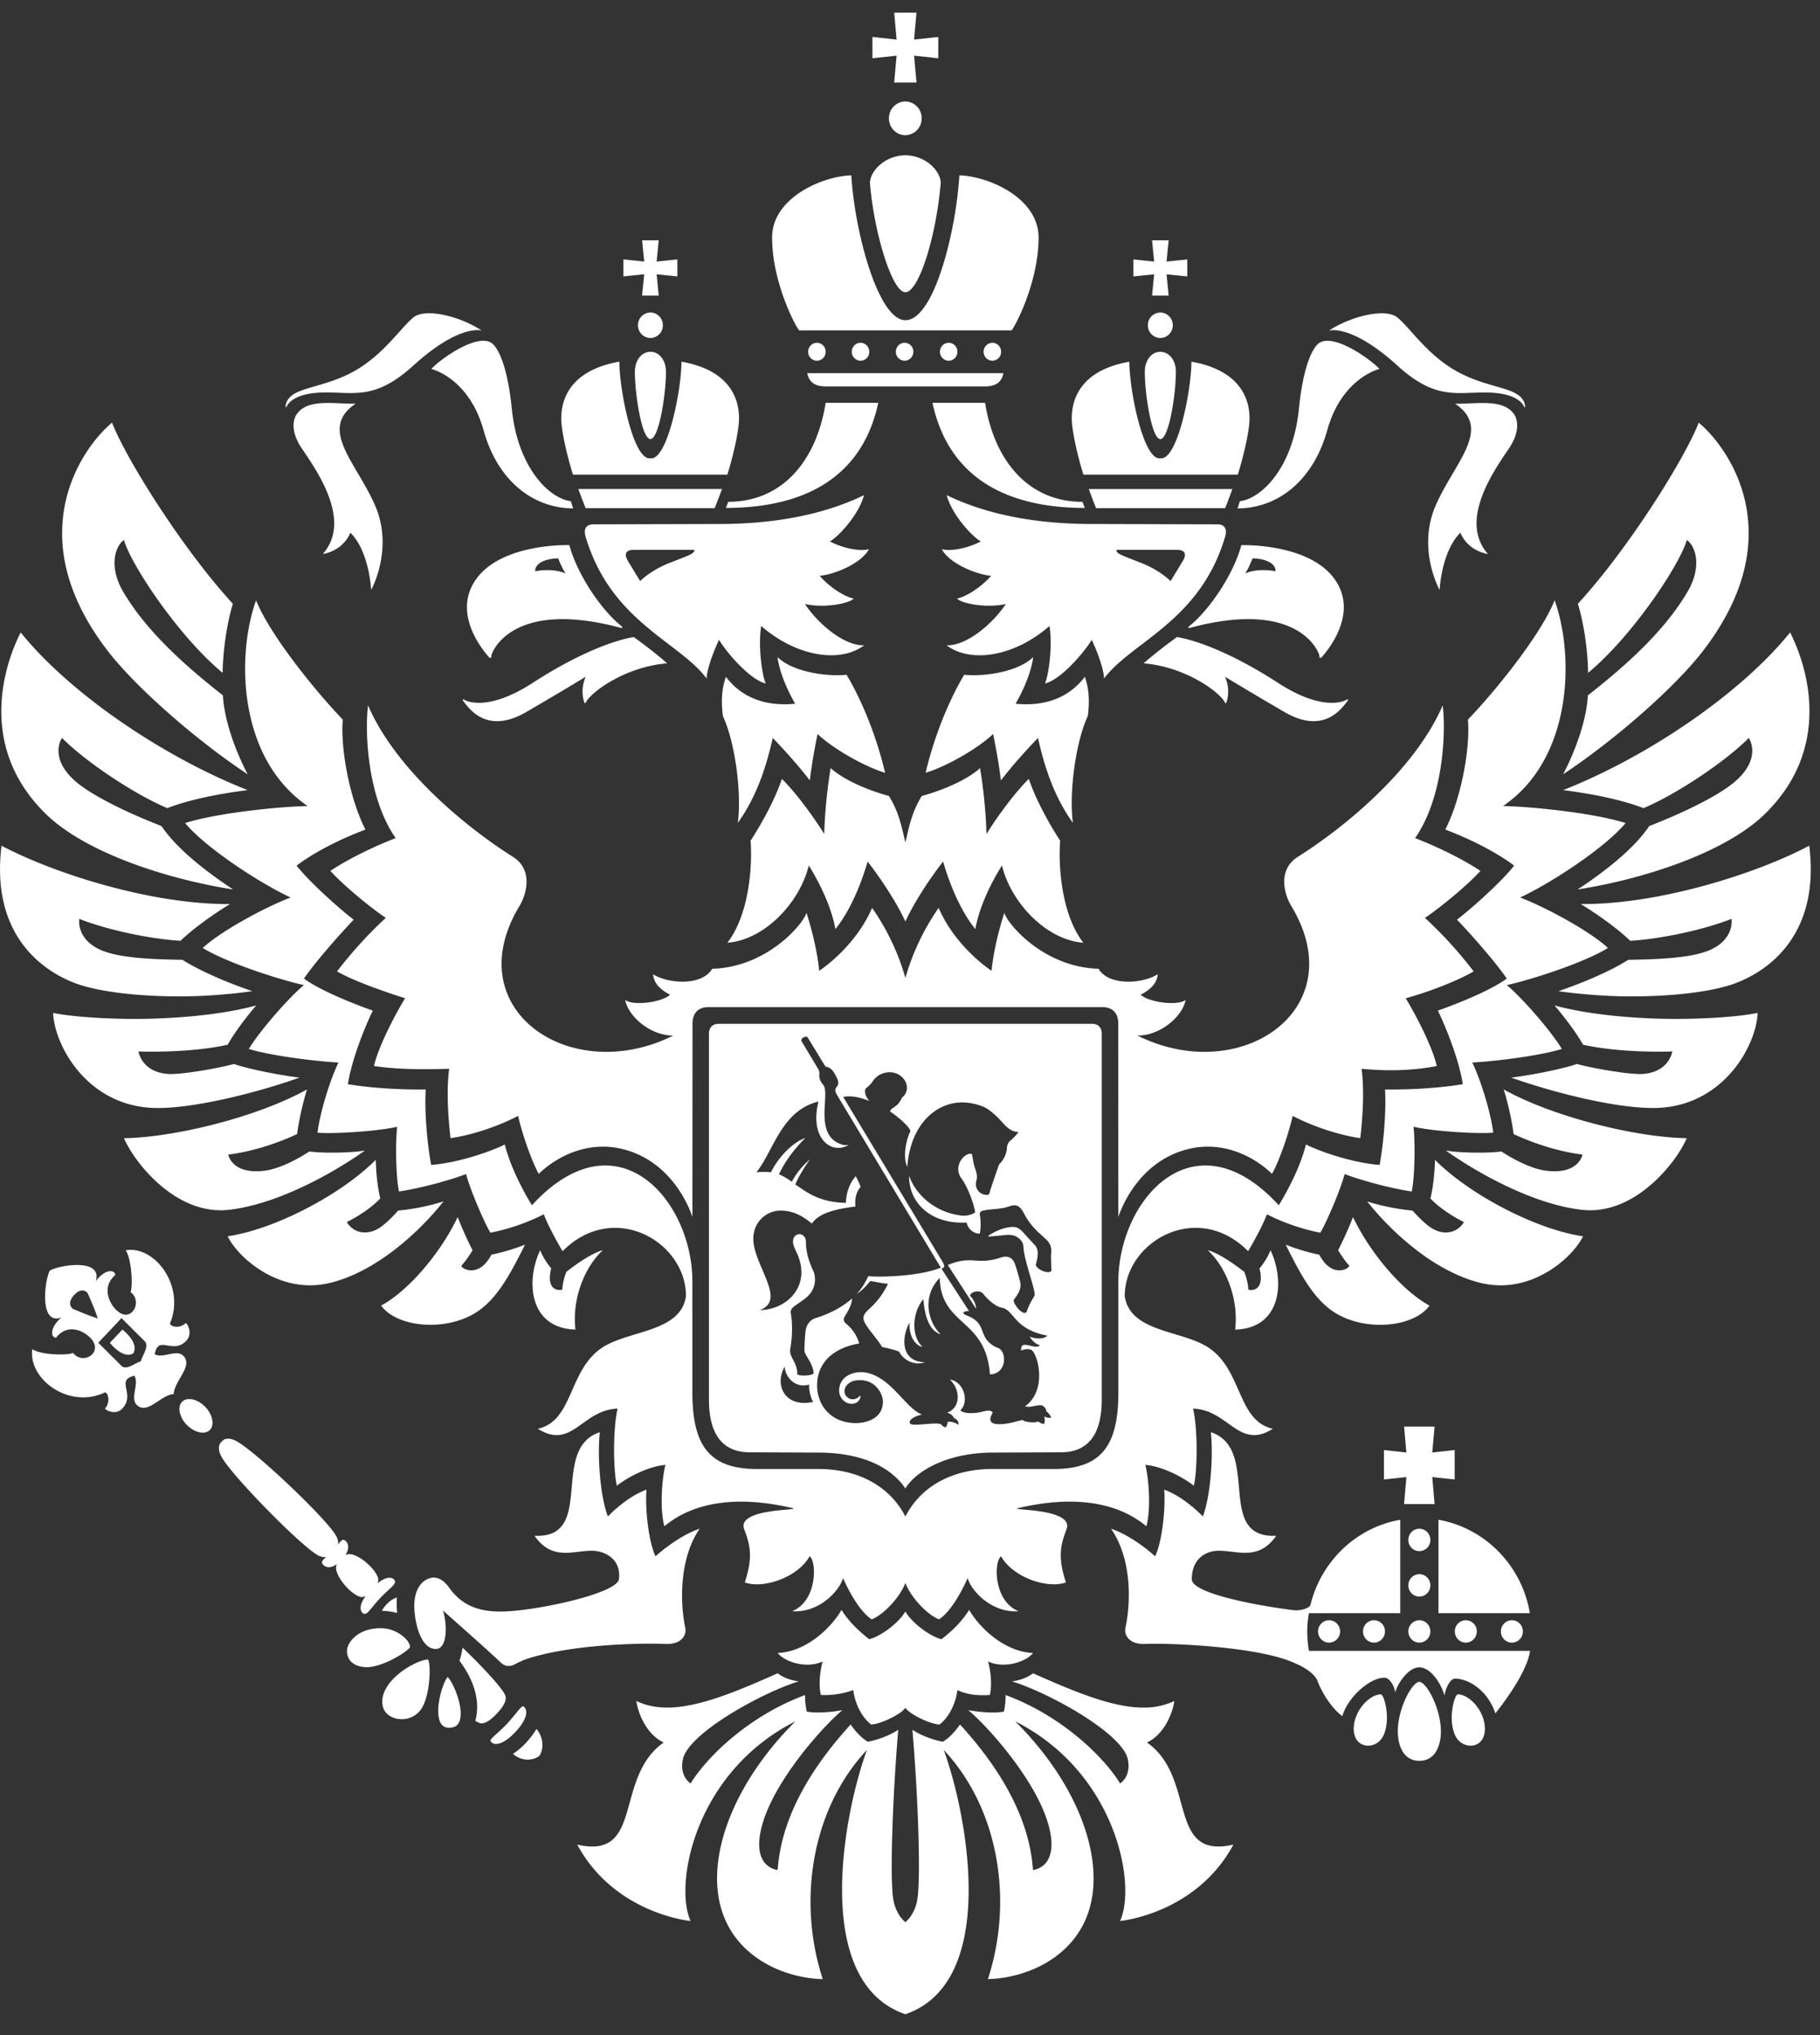 <svg xmlns="http://www.w3.org/2000/svg" width="68" height="76" viewBox="0 0 68 76">
    <rect x="0" y="0" width="68" height="76" fill="#333333" stroke="none"/>
    <path fill="#FFF" fill-rule="evenodd" d="M4.106 50.146s.485.632.877.392c.222-.41-.41-.886-.41-.886l-.233.248-.234.246zM11.493 30.1c-2.592-1.765-2.673-5.598-1.925-7.682.501 1.262 2.166 3.337 3.24 4.456-.094 1.064.252 2.953.846 4.106-.851.32-1.86.807-2.573 1.347.473.596 1.493 1.52 2.134 2.02-.542.563-1.452 1.6-1.858 2.197.6.45 1.904.962 2.572 1.197-.328.674-.806 1.901-.93 2.748.761.127 1.81.21 2.908.198-.054.81.06 2.066.202 2.817 1.016-.079 2.216-.496 2.751-.763.283 1.121.983 2.21 1.014 2.268 3.178-3.454 5.995-.196 5.995 2.848v4.146c0 1.961.62 2.856 2.404 2.856h2.309c1.44 0 2.644.608 3.245 1.776.601-1.168 1.804-1.776 3.244-1.776h2.309c1.784 0 2.405-.895 2.405-2.856v-4.146c0-3.044 2.818-6.302 5.994-2.848.032-.058.73-1.147 1.015-2.268.533.267 1.733.684 2.752.763.141-.75.254-2.007.202-2.817 1.095.012 2.144-.071 2.905-.198-.123-.847-.601-2.074-.93-2.748.669-.235 1.973-.748 2.574-1.197-.405-.597-1.316-1.634-1.86-2.198.642-.5 1.662-1.423 2.136-2.019-.715-.54-1.723-1.026-2.573-1.347.592-1.153.939-3.042.845-4.106 1.074-1.119 2.737-3.194 3.24-4.456.747 2.084.668 5.917-1.926 7.682 1.253.033 3.457.28 4.578.637-.762.913-2.748 2.223-3.94 2.78.926.351 2.589 1.243 3.28 1.884-.891.552-2.852 1.182-3.78 1.388.539.439 1.65 1.703 2.057 2.384-.767.24-2.345.449-3.346.506.321.669.687 1.852.783 2.62-.497.05-2.155-.035-2.978-.22.07.67.044 1.891-.067 2.416-.81-.116-1.968-.44-2.506-.65-.157.598-.714 1.886-.911 2.19a7.716 7.716 0 0 1-1.993-.687c-.182.48-.59 1.195-.703 1.378-1.899-1.918-4.61-.363-4.61 1.678.196 1.343 2.093 1.27 3.095 1.9 1.314.831 1.089 2.757 2.44 3.053-1.277.808-1.65-.71-2.979-.752.177.817.162 2.271.027 2.879-.547-.422-1.313-.743-1.814-.777.124.476.22 1.595.042 2.29-.354-.267-1.67-1.41-4.796-.676-.377.09 2.121-.008 1.808.797-.244.635-.313 1.077-.02 1.977a1.35 1.35 0 0 1-.453.07c-.7 0-1.609-.406-1.97-1.044-.279.207-.279 1.683.657 2.05-1 .07-1.759-.739-1.907-1.237 0 0-.488 1.16-1.067 1.54-.363-.128-1.01-.73-1.259-1.356-.25.627-.897 1.228-1.26 1.356-.58-.38-1.068-1.54-1.068-1.54-.148.498-.907 1.307-1.905 1.236.934-.366.934-1.842.655-2.05-.36.639-1.27 1.046-1.97 1.046-.165 0-.32-.024-.452-.071.294-.9.225-1.342-.02-1.977-.312-.805 2.186-.707 1.807-.797-3.125-.734-4.442.409-4.793.675-.18-.694-.083-1.813.042-2.289-.504.034-1.27.355-1.817.777-.132-.608-.15-2.062.027-2.879-1.328.043-1.7 1.56-2.979.752 1.353-.296 1.126-2.222 2.44-3.053 1-.63 2.9-.557 3.096-1.9 0-2.041-2.711-3.596-4.61-1.678-.113-.183-.522-.899-.702-1.378a7.771 7.771 0 0 1-1.994.687c-.197-.304-.755-1.592-.91-2.19-.54.21-1.696.534-2.507.65-.111-.525-.138-1.745-.068-2.415-.821.184-2.48.27-2.977.22.098-.769.463-1.952.784-2.62-1.003-.058-2.58-.268-3.35-.507.41-.68 1.52-1.945 2.06-2.384-.926-.206-2.887-.836-3.781-1.388.693-.641 2.355-1.533 3.282-1.884-1.192-.557-3.18-1.867-3.942-2.78 1.121-.356 3.326-.604 4.578-.637zm31.551-19.062h.62l-.078-.794.774.08v-.635l-.774.08.078-.794h-.62l.078.793-.776-.08v.636l.776-.08-.078.794zm.308 5.36c.322 0 .582-1.672.582-2.506 0-.454-.26-.753-.582-.753-.32 0-.579.3-.579.753 0 .834.26 2.506.58 2.506zm2.893 1.328H40.48c-.205-.646-.436-1.627-.436-2.1 0-.866.466-1.823 2.151-2.117 0 1.045.508 3.608 1.124 3.608h.07c.616 0 1.125-2.544 1.125-3.61 1.69.296 2.172 1.253 2.172 2.12 0 .472-.234 1.453-.44 2.1zm-2.427-5.578a.47.47 0 0 0-.466-.476.47.47 0 0 0-.464.476.47.47 0 0 0 .464.475.47.47 0 0 0 .466-.475zm1.956 6.83s.118-.293.271-.715H40.68c.153.422.273.714.273.714h4.822zm10.794-3.509c-.409-.582-1.341-.385-2.201-.392 1.407.947-.027 2.19-.73 3.809-.701 1.62.15 3.147.15 3.147s.066-1.439.778-2.14c0 0 .214.647 1.03.798-1.114-1.256.244-3.144.79-3.954.427-.638.31-1.087.183-1.268zm-4.354-1.813c-1.737-1.578-2.562-1.31-2.562-1.31.887-.574 2.123-.83 2.547-.498.426.334 1 1.226 1.966 1.86 1.361.895 2.758.659 2.82 1.493h-.036s-.135-.502-1.305-.54c-1.17-.04-1.959.332-3.43-1.005zm-5.975 5.33c1.417 0 2.795-.942 3.348-2.913.548-1.97 1.952-2.294 1.952-2.294-.305-.34-1.698-1.35-2.254-.967 0 0-.537.282-.755 2.465-.218 2.167-1.379 3.337-2.204 3.44l-.087.269zm-9.433-3.942H34.84c.657 3.05 3.124 3.925 5.691 3.925l-.087-.228c-1.995 0-3.29-1.501-3.638-3.697zM23.99 11.037h.621l-.077-.794.774.08v-.635l-.774.08.077-.794h-.62l.078.793-.776-.08v.636l.776-.08-.079.794zm.311 5.36c.32 0 .581-1.672.581-2.506 0-.454-.26-.753-.58-.753-.322 0-.581.3-.581.753 0 .834.259 2.506.58 2.506zm2.874 1.328h-5.767c-.205-.646-.438-1.627-.438-2.1 0-.866.48-1.823 2.172-2.119 0 1.066.508 3.61 1.124 3.61h.07c.615 0 1.125-2.563 1.125-3.608 1.685.294 2.151 1.251 2.151 2.117 0 .473-.232 1.454-.437 2.1zm-2.409-5.578a.47.47 0 0 0-.465-.476.47.47 0 0 0-.464.476.47.47 0 0 0 .464.475.47.47 0 0 0 .465-.475zm-2.885 6.83h4.82s.122-.293.273-.715h-5.366c.154.422.273.714.273.714zm-8.791.916c.712.7.778 2.139.778 2.139s.851-1.526.15-3.147c-.703-1.619-2.138-2.862-.731-3.809-.86.007-1.791-.19-2.2.392-.128.18-.246.63.183 1.268.544.81 1.904 2.698.79 3.954.814-.15 1.03-.797 1.03-.797zm-1.08-5.234c-1.17.04-1.305.54-1.305.54h-.037c.062-.833 1.46-.597 2.82-1.492.967-.634 1.543-1.526 1.967-1.86.424-.333 1.661-.076 2.546.498 0 0-.824-.268-2.561 1.31-1.471 1.337-2.26.966-3.43 1.004zm4.106-.88s1.404.323 1.953 2.293c.55 1.97 1.93 2.913 3.346 2.913l-.088-.269c-.823-.103-1.986-1.273-2.203-3.44-.219-2.183-.756-2.465-.756-2.465-.553-.383-1.949.628-2.252.967zm11.094 4.96l-.088.229c2.567 0 5.035-.875 5.693-3.925h-1.966c-.348 2.196-1.643 3.697-3.64 3.697zm26.693 7.604c-1.045 2.42-3.694 4.574-5.41 5.654-.782.493-.498 1.426-.245 1.84 2.334 3.87-1.914 6.753-5.75 4.835.837.01 1.683-.7 1.8-1.332-.267.23-1.357.105-1.679-.192.495-.26.613-.52.638-.764-.612.374-1.846.426-2.211-.205-2.027-.058-3.377-1.633-3.523-2.089-.152.483-.394 1.33-.475 2.164-.549-.37-1.488-1.208-1.978-2.35a8.833 8.833 0 0 0-1.242 2.616 8.796 8.796 0 0 0-1.244-2.615c-.49 1.14-1.429 1.98-1.977 2.35-.081-.834-.322-1.682-.473-2.165-.149.456-1.498 2.031-3.525 2.089-.365.63-1.6.579-2.21.205.025.244.143.504.636.764-.321.297-1.41.422-1.676.192.116.631.961 1.342 1.797 1.332-3.835 1.918-8.084-.966-5.748-4.835.251-.414.536-1.347-.245-1.84-1.715-1.08-4.366-3.235-5.412-5.654-.124.986-.03 3.434 1.032 4.957-.776.295-1.77.776-2.439 1.222.423.478 1.407 1.307 2.07 1.757a15.71 15.71 0 0 0-1.82 1.997c.558.33 1.683.733 2.541 1.003-.397.654-1.008 1.832-1.161 2.532.962.14 1.944.127 2.809.102-.11.817-.037 1.843.05 2.591.892-.128 1.874-.488 2.525-.832.123.565.465 1.607.77 2.164.846-.802 1.963-1.168 2.997-.955 2.116.433 2.745 2.57 2.745 2.57l.004-6.495v-.726c0-.406.218-.62.61-.62h14.688c.392 0 .609.214.609.62v.726l.003 6.496s.63-2.138 2.747-2.571c1.034-.213 2.15.153 2.996.955.307-.557.647-1.599.77-2.164.653.344 1.634.704 2.526.832.088-.748.16-1.774.049-2.591.857.086 1.841.086 2.809-.102-.153-.7-.764-1.878-1.16-2.532.892-.24 1.981-.673 2.538-1.003a15.452 15.452 0 0 0-1.819-1.997c.663-.45 1.648-1.28 2.072-1.757-.67-.446-1.665-.927-2.44-1.222 1.061-1.523 1.156-3.97 1.031-4.957zm7.502 3.837c-.803-.312-1.917-.538-3.003-.673 3.218-1.268 6.676-3.647 8.48-5.888.367.707 1.853 4.041-.936 6.774-1.468 1.438-4.494 2.431-7.002 2.824 1.298-.857 2.197-1.654 2.676-2.368 1.084-.42 2.486-1.062 3.178-1.638.948-.795.647-1.509.537-1.65-.835.849-2.644 2.074-3.93 2.62zm1.62-10.015c.361.263.548 1.034.04 1.91-.88 1.518-2.402 2.849-3.737 3.893-.057.975-.485 2.107-.926 2.948 1.963-1.298 4.217-3.287 5.238-4.622 1.332-1.737 1.882-3.473 1.638-5.166-.246-1.68-1.235-2.872-1.81-3.344-.51 1.327-2.627 4.715-4.514 6.763.224.74.369 1.725.382 2.58 1.623-1.338 3.414-4.009 3.69-4.962zm4.574 11.418c-2.045 1.08-5.686 2.205-8.539 2.178.722.442 1.407.947 1.85 1.373 1.202-.071 2.828-.436 3.784-.82.02.17.035.923-1.07 1.26-.753.23-1.923.255-2.786.27-.689.438-1.75.88-2.612 1.172.797.111 1.777.194 2.706.194 1.522 0 2.885-.157 3.738-.432.812-.262 3.397-1.405 2.929-5.195zm-9.517 5.965c1.517.415 3.47.503 4.505.503 1.22 0 2.405-.086 3.085-.223-.06 1.222-1.226 3.327-3.526 3.533a4.085 4.085 0 0 1-.394.017c-1.436 0-3.718-.579-5.29-1.134 1.12-.144 2.203-.407 2.45-.512.583.167 1.978.4 2.432.377 1.027-.056 1.138-.843 1.138-.843s-1.851.078-3.334-.251c-.264-.466-.683-1.018-1.066-1.467zm-1.528 4.804c.87.404 1.783.669 2.572.765 0 0-.13.758-1.36.603-.675-.085-1.486-.595-1.668-.718-.534.074-1.655.05-2.08-.037 1.34.952 3.418 2.05 5.14 2.22.088.007.175.012.26.012 1.809 0 3.234-1.822 3.603-2.691-1.84-.026-4.937-.767-6.837-1.82.131.429.28 1.011.37 1.666zm-3.11 2.404c.096-.383.158-.912.17-1.442 1.318 1.322 3.8 2.605 5.532 2.855-.343.71-1.56 1.832-3.083 1.832-.253 0-.509-.034-.76-.095-1.674-.412-3.272-1.84-4.22-3.038.541.17 1.09.281 1.696.342 0 0 .426.495.752.679.167.093.333.138.488.138a.78.78 0 0 0 .677-.388s-.764-.365-1.252-.883zM47.47 46.69c-.15.382-.413.68-.413.68.15.583-.052.861-.415.796a2.183 2.183 0 0 0-.152-.667s-.846-.68-1.367-.809c.605.537 1.17 1.714 1.026 2.964 1.737-.048 1.864-1.816 1.32-2.964zm3.083-1.237c-.13.332-.365.872-.558 1.237.12.198.279.425.419.58-.017.126-.665.467-1.12-.413a7.493 7.493 0 0 1-1.257-.375c.554 1.111 1.039 2.02 1.808 2.52 1.143.742 2.974.575 3.566-.244-1.004-.544-2.206-1.936-2.858-3.305zM8.71 33.217c-2.508-.393-5.534-1.386-7.002-2.824-2.789-2.733-1.3-6.067-.935-6.774 1.806 2.241 5.261 4.62 8.481 5.888-1.087.135-2.202.361-3.004.673-1.285-.545-3.094-1.77-3.93-2.62-.112.142-.411.856.538 1.651.69.576 2.092 1.218 3.176 1.638.48.714 1.379 1.51 2.676 2.368zm.544-4.301c-.441-.84-.869-1.973-.926-2.948-1.334-1.044-2.856-2.375-3.738-3.892-.508-.877-.32-1.648.04-1.911.275.953 2.066 3.624 3.688 4.963.014-.856.158-1.84.382-2.581-1.887-2.048-4.002-5.436-4.514-6.763-.574.472-1.564 1.664-1.808 3.344-.245 1.693.305 3.429 1.636 5.166 1.024 1.335 3.276 3.324 5.24 4.622zm-6.27 7.862c.855.275 2.217.432 3.74.432.928 0 1.907-.083 2.705-.194-.862-.292-1.922-.734-2.612-1.172-.862-.015-2.033-.04-2.786-.27-1.106-.337-1.089-1.09-1.07-1.26.956.384 2.583.749 3.783.82.445-.426 1.128-.93 1.85-1.373-2.851.027-6.492-1.099-8.537-2.178-.468 3.79 2.116 4.933 2.927 5.195zm5.523 2.237c-1.483.329-3.333.251-3.333.251s.11.787 1.138.843c.453.023 1.848-.21 2.432-.377.246.105 1.328.368 2.447.512-1.57.555-3.852 1.134-5.286 1.134-.144 0-.275-.005-.396-.017-2.3-.206-3.466-2.31-3.526-3.533.68.137 1.866.223 3.085.223 1.035 0 2.988-.088 4.504-.503-.382.449-.801 1-1.065 1.467zm-.271 6.182c.086 0 .175-.005.26-.012 1.722-.17 3.803-1.268 5.14-2.22-.425.086-1.546.111-2.078.037-.183.123-.995.633-1.67.718-1.23.155-1.36-.603-1.36-.603.792-.096 1.702-.361 2.572-.765.09-.655.241-1.237.37-1.666-1.9 1.053-4.997 1.794-6.836 1.82.368.87 1.794 2.69 3.602 2.69zM11.59 48c-1.523 0-2.74-1.121-3.084-1.832 1.734-.25 4.215-1.533 5.535-2.855.01.53.072 1.059.168 1.442-.487.518-1.252.883-1.252.883s.202.388.676.388a1 1 0 0 0 .488-.138c.329-.184.753-.679.753-.679a8.327 8.327 0 0 0 1.696-.342c-.949 1.198-2.545 2.626-4.221 3.038-.25.061-.507.095-.76.095zm8.592-1.312c-.545 1.148-.417 2.916 1.318 2.964-.143-1.25.423-2.427 1.027-2.964-.52.128-1.367.809-1.367.809s-.126.292-.153.667c-.363.065-.564-.213-.412-.796 0 0-.263-.298-.413-.68zM17.808 49c.768-.5 1.254-1.408 1.808-2.519a7.59 7.59 0 0 1-1.257.375c-.456.88-1.104.539-1.121.414.14-.156.3-.383.419-.58-.194-.366-.43-.906-.557-1.238-.653 1.369-1.853 2.761-2.86 3.305.593.819 2.424.986 3.568.243zm12.41-16.679c-.343 1.41-1.671 2.784-3.041 2.885.89-1.151.927-3.143.865-3.807.594-.918.985-1.75 1.172-2.312.402.396 1.023 1.168 1.582 2.057 0-.011.017-1.117.239-2.46.575.519 1.619.894 2.176 1.04.352.571.448 1.019.616 1.736.167-.717.263-1.165.614-1.735.558-.147 1.601-.522 2.177-1.04.222 1.342.239 2.448.239 2.46.559-.89 1.18-1.662 1.582-2.058.188.562.579 1.394 1.173 2.312-.064.664-.027 2.656.864 3.807-1.369-.101-2.697-1.475-3.04-2.885-.455.724-.855 1.597-.995 2.374-.434-.524-.892-1.434-1.203-2.52-.38.475-1.046 1.44-1.41 2.238-.368-.797-1.033-1.763-1.413-2.237-.31 1.085-.77 1.995-1.202 2.519-.14-.777-.542-1.65-.995-2.374zm10.313-7.045c-.54.713-1.39 1.123-2.587 1.005 0 0 .559-.93.658-1.742-.559.548-1.802.737-2.575.66 0 0-.91 1.423-1.444 3.661.79-.24 1.96-.911 2.521-1.448.106.495.226 1.177.293 1.732.392-.512.953-1.143 1.385-1.584.214.944.55 2.122 1.305 3.17-.147-1.063.082-2.965.555-3.988.08-.596.036-1.052-.11-1.466zm-13.408 0c-.148.414-.19.87-.113 1.466.473 1.023.702 2.925.556 3.989.756-1.049 1.089-2.227 1.306-3.17.432.44.993 1.071 1.385 1.583.066-.555.185-1.237.29-1.732.563.537 1.732 1.209 2.523 1.448-.532-2.238-1.443-3.661-1.443-3.661-.772.077-2.018-.112-2.577-.66.1.812.66 1.742.66 1.742-1.198.118-2.048-.292-2.587-1.005zm16.843-4.742H41.71c0 .154.204.201.933.49.727.289 1.092.677 1.092.677s.35-.572.461-.758c.113-.183.147-.409-.229-.409zm-7.32-.315c-.311-.168-1.087-.998-1.274-1.727 1.103.538 2.843 1.077 5.418 1.077l4.695.013c.272 0 .375.172.286.471-.941 3.165-3.505 3.917-4.52 5.287 0 0 .009-.427-.46-1.446-.32.525-1.186 1.506-1.75 1.63.135-.281.295-1.396.17-2.145-1.33 1.16-2.965 1.39-3.845.719.749.029 1.723-.804 2.215-1.541-.687.158-1.63-.005-1.823-.201.432-.105.956-.49 1.274-.853-.488-.033-1.542-.432-1.843-.992.422.096 1.05-.076 1.457-.292zm13.703 5.955c-.237.311-.904 1.265-2.367.412-1.46-.852-2.215-1.315-2.215-1.315s.23.44.054.966c-.01.03-.043.029-.057-.002-.145-.34-1.415-1.328-3.036-1.463.596-.52 1.247-.981 1.247-.981.692.111 2.033.582 3.768 1.706 1.734 1.126 2.535.657 2.567.635.034-.02.08-.013.039.042zm-3.827-4.757c.138-.2.276-.564.276-.564.314 0 .86.105.86.481-.376-.072-.818-.06-1.136.083zm-.142-1.058c-.29 1.08-1.187 2.42-1.942 3.02-.083.084-.029.083.059.059 4.095-1.09 4.805.98 4.798 1.05-.01.081.04.111.1.04.084-.1 1.437-1.57.46-2.913-.98-1.344-3.475-1.256-3.475-1.256zM38.666 46.5c-.141-.15-.28-.302-.419-.456-.146-.162-.25-.224-.4-.224-.337 0-.699.182-.89.31-.014.005-.024.017-.03.05.206-.016.411-.033.615-.056.182-.02.347-.014.503.103.121.089.189.2.195.347.02.465.394 1.444.416 1.737.03.115-.11.15-.303.69-.141.16-.528-.345-.473-.462.226-.293.286-.474.23-.692a7.957 7.957 0 0 0-.194-.657c-.085-.226-.275-.312-.512-.23-.93.308-1.072-.102-1.991.283l1.058 1.637a.717.717 0 0 0-.23-.486c.028-.165.365-.235.49-.08.153.197.45.477.698.522.473.087.438.804 1.702 1.044-.157.162-.509.106-.662.033.093.142.199.276.39.326-.198.196-.758-.265-.703.2a.504.504 0 0 1 .349-.04c.25.063.664 1.495-.207 2.121.186.054.385-.042.574-.042.11 0 .212.106.223.226a.606.606 0 0 1 .182.236.363.363 0 0 1-.262-.045c.028.08.021.27-.009.275-.079.01-.14-.036-.22-.084-.111.057-.48.035-.584-.058-.278.066-.554.157-.844.157-.156 0-.363-.01-.355-.2.004-.094.05-.14.086-.244-.133-.137-.355-.003-.621.022-.359.034-.508-.022-.586-.094.34-.313.135-1.08-.39-1.147.43.414.375 1.08-.108 1.231.14.044.209.106.263.208.17.069.171.192.16.246a.634.634 0 0 0-.394-.113c-.01.06-.034.169-.085.21a.322.322 0 0 1-.163-.107c-.153-.118-1.114.106-1.173-.05-.037-.148.22-.27.456-.321-.607-.225-1.134-1.37-2.072-1.562-.434-.09-1.023.106-1.023.67 0 .277.224.491.464.491.223 0 .334-.153.334-.31l-.08.062a.313.313 0 0 1-.435-.018c-.11-.107-.11-.292-.004-.42a.528.528 0 0 1 .337-.185c.365-.052.666.065.868.358.096.14.15.29.15.436 0 .65-.653.797-1.013.797-.909 0-1.444-.649-1.444-1.402 0-.086.005-.175.018-.265.143-.845.9-1.2 1.554-1.305a1.447 1.447 0 0 0-.475-.727c-.116-.098-.128-.176-.055-.299.099-.167.202-.334.245-.523a.707.707 0 0 0 .019-.134c-.327.29-.781.56-1.412.75-.199.091-.303.272-.328.48a7.568 7.568 0 0 0-.04.73c0 .056.038.117.07.17.118.202.246.398.276.647 0 .122-.613.135-.613.04-.005-.443-.3-.615-.267-.906.08-.452.099-.906.025-1.36-.019-.115.042-.191.123-.252.131-.098.269-.187.399-.285.304-.233.432-.539.36-.917-.009-.049-.03-.094-.052-.142-.152-.336-.265-.677-.265-1.055 0-.415-.515-.391-.481.017.01.127.106.306.16.427.528 1.216-.423 2.09-1.406 2.09 1.034-.358-.24-1.68-.24-2.665 0-.603.468-1.05 1.025-1.05.643 0 1.052.413 1.168.484.313-.493 1.266-.58 1.624-.638-.027-.267.01-.501.174-.706.01-.013.016-.039.011-.054a3.527 3.527 0 0 0-.175-.371c-.294.332-.365.771-.365.996-1.087-.014-1.567-.491-1.887-.677 0-.085.29-.603.546-.947a2.813 2.813 0 0 0-.682.837 2.538 2.538 0 0 0-.478-.28c.246-.523.569-.932.983-1.357-.583.214-1.09.87-1.283 1.284a2.204 2.204 0 0 0-.548.002c.636-.775.925-2.303 2.322-2.645-.35 1.416.52 1.992 1.12 1.622-.08 0-.133.014-.182 0-1.168-.295-.477-1.91-.76-2.245-.107-.129-.163-.245-.144-.405a.352.352 0 0 0-.037-.176l-.621-1.035c-.078-.13.163-.223.215-.164l.633 1.037c.017.024.037.062.06.067.231.041.304.232.398.402a.477.477 0 0 1 .057.178c.005.048-.008.114-.039.146-.1.102-.082.201-.003.333.125.211 3.875 6.444 3.875 6.444-.815.332-2.288.361-2.715.317a2.178 2.178 0 0 1-.431.665c.204-.131.362-.3.508-.483.165.019.413.085.663.102-.148.32-.373.636-.661.903-.135.133-.303.25-.24.464.068.24.516.697.68.994.16.034.435.092.637.173.113.244.5.553.968.395-.94-.012-.87-.971-.577-1.48-.032.472.195.862.484.907-.432-.395-.39-1.29.032-1.78.061.798.303 1.217.65 1.311-.458-.42-.734-1.396-.04-2.105.052 1.821 1.723 1.492 1.876 3.6.618 0 .655-.831.31-.983a.919.919 0 0 1-.486-.389c-.044-.074-.088-.209-.125-.29-.183-.54-.703-.507-.69-.637.012-.043.094-.064.209-.064l-.98-1.509-.05-.08c.117-.021.144-.09.023-.283 0 0-3.674-6.092-3.693-6.126.342-.061.67.032.99.155a.516.516 0 0 1-.168-.302c-.014-.091-.01-.145.064-.203a1.07 1.07 0 0 0 .208-.22.755.755 0 0 1 .822-.327c.46.13.623.65.284.922-.18.397-.402.346-.45.523.092.041.72.525.762.73-.187.39-.28.996-.118 1.335.121-1.616 1.099-2.406 2.048-2.406.226 0 .451.04.675.115.125.04.246.102.349.18.148.112.287.24.414.377.185.203.353.42.67.434a1.735 1.735 0 0 1-.305.32.376.376 0 0 0-.126.26.936.936 0 0 1-.261.593.22.22 0 0 0-.05.08c-.107.305-.213.61-.312.916-.025.075-.02.18-.12.178a.443.443 0 0 1-.26-.081c-.14-.113-.19-.275-.14-.45.05-.172 0-.318-.056-.479-.055-.16-.074-.332-.11-.516-.262-.09-.748.467-.376.932.242.344.46.975.496 1.234.007.027-.22.17-.533.13-1.059-.136-1.73-.87-1.934-1.488-.017 1.049.857 1.825 2.15 1.75.053.244.252.411.486.418.048-.157.047-.488.008-.699-.018-.093.03-.14.116-.162.283-.071.652-.044.966-.155.28-.1.411-.043.586.295.131.255.355.528.569.716.088.08.177.159.263.243a.563.563 0 0 1 .17.39c-.027.245.005.736.005.743-.063.162-.507-.009-.58-.183-.028-.064.19-.518-.04-.761zm-9.341 4.526c-.024.302.328.852.91.68-.017.112.015.417.145.647-1.03.233-1.474-.613-1.055-1.327zm-2.481-12.791c-.22 0-.355.14-.355.364v13.673c0 1.303.515 1.965 1.53 1.965l2.54.01c1.74 0 2.767.598 3.268 1.339.424-.69 1.62-1.339 3.267-1.339l2.54-.01c1.015 0 1.53-.662 1.53-1.965V38.599c0-.224-.136-.364-.355-.364H26.844zM38.028 62.08a1.764 1.764 0 0 1-.538.086c-.197 0-.394-.034-.574-.118.112.407.15.908.067 1.25a3.291 3.291 0 0 1-.256.01c-.357 0-.676-.055-.956-.193-.044.37-.212.819-.491 1.123-.056.06-.111.116-.175.162-.33 0-1.128-.384-1.278-.622-.151.238-.95.622-1.28.622a1.209 1.209 0 0 1-.174-.162c-.278-.304-.448-.753-.493-1.123-.615.23-1.21.184-1.21.184-.083-.343-.046-.844.067-1.251a1.336 1.336 0 0 1-.574.118c-.185 0-.372-.032-.539-.086-.249-.08-.458-.208-.567-.35 1.121-.047 2.047-1.012 2.385-1.61.372.615 1.037 1.097 1.037 1.097.473-.126 1.12-.64 1.348-1.034.227.395.874.908 1.347 1.034 0 0 .666-.482 1.036-1.097.339.598 1.265 1.563 2.386 1.61-.108.142-.317.27-.568.35zM17.305 26.174c-.042-.055.005-.062.039-.042.032.022.831.491 2.567-.635 1.735-1.124 3.077-1.595 3.768-1.706 0 0 .652.46 1.246.98-1.621.136-2.89 1.123-3.037 1.464-.013.03-.047.032-.057.002-.173-.527.054-.966.054-.966s-.752.463-2.215 1.315c-1.463.853-2.13-.1-2.365-.412zm7.706-5.15c.729-.289.934-.336.934-.49h-2.257c-.377 0-.342.226-.23.409.11.186.46.758.46.758s.366-.388 1.093-.677zm-2.843-1.442l4.696-.013c2.575 0 4.314-.539 5.416-1.077-.187.729-.962 1.56-1.274 1.727.41.216 1.037.388 1.46.292-.304.56-1.357.959-1.844.992.317.363.84.748 1.275.853-.196.196-1.138.36-1.823.2.49.738 1.466 1.57 2.213 1.542-.879.67-2.516.44-3.846-.72-.125.75.035 1.865.17 2.146-.562-.124-1.429-1.105-1.747-1.63-.471 1.02-.463 1.446-.463 1.446-1.013-1.37-3.577-2.122-4.518-5.287-.089-.299.012-.47.285-.47zm-2.173 1.752c0-.376.547-.48.862-.48 0 0 .138.362.276.563-.32-.143-.763-.155-1.138-.083zm-2.195.28c-.978 1.344.374 2.813.458 2.914.059.071.11.041.1-.04-.008-.07.704-2.14 4.798-1.05.087.024.141.025.06-.06-.757-.598-1.654-1.939-1.944-3.02 0 0-2.494-.087-3.472 1.257zm16.027-10.7c-.496 0-1.176-2.232-1.323-4.083 0-.401.505-1.016 1.323-1.033.818.017 1.321.632 1.321 1.033-.166 1.986-.818 4.082-1.32 4.082zm3.969 1.424c.168-.21 1.008-1.83 1.008-3.467 0-1.474-1.853-2.286-2.959-2.323-.128 2.105-.947 5.41-2.018 5.41-1.013 0-1.893-3.285-2.02-5.41-1.104.037-2.959.849-2.959 2.323 0 1.637.84 3.258 1.009 3.467h7.939zm-.392.797a.33.33 0 0 0-.325-.334.33.33 0 0 0-.327.334.33.33 0 0 0 .327.336.33.33 0 0 0 .325-.336zm-6.556 0a.331.331 0 0 0-.327-.334c-.18 0-.326.15-.326.334a.33.33 0 0 0 .326.336.33.33 0 0 0 .327-.336zm-.33 1.246c.09.032.19.049.311.049h5.994a.9.9 0 0 0 .312-.05c.193-.068.31-.213.356-.445h-7.33c.046.232.163.377.357.446zm1.96-1.246a.331.331 0 0 0-.326-.334c-.18 0-.326.15-.326.334a.33.33 0 0 0 .326.336.33.33 0 0 0 .327-.336zm.932-10.053h.833l-.091-1.003.904.096V1.38l-.904.098.09-1.004h-.832l.089 1.004-.902-.098v.795l.902-.096-.09 1.003zm-.197 1.337c0 .346.274.63.612.63a.622.622 0 0 0 .611-.63.622.622 0 0 0-.61-.63.622.622 0 0 0-.613.63zm2.558 8.716a.33.33 0 0 0-.325-.334c-.18 0-.326.15-.326.334a.33.33 0 0 0 .326.336c.18 0 .325-.149.325-.336zm-1.646 0a.331.331 0 0 0-.326-.334c-.18 0-.327.15-.327.334a.33.33 0 0 0 .327.336.33.33 0 0 0 .326-.336zm8.729 51.938c.537-.245.92-.903 1.023-1.55a2.626 2.626 0 0 1-1.163.247c-1.212 0-2.737-.672-4.118-1.281 0 0-.298.25-.792.3 1.396.427 4.134 1.943 4.336 2.914.133.65-.29.898-.29.898-.61-.991-2.182-2.529-4.278-3.299.005.363-.065.617-.065.617s-.425.104-1.329-.053c.79.659 2.865 2.978 3.09 4.737.149 1.175-.674 1.23-.674 1.23-.116-1.768-1.047-3.597-2.727-5.433 0 0-.274.43-.641.646 0 0-.62-.108-1.135-.447.199 2.33.315 5.36.192 6.276-.086.639-.456.905-.456.905s-.372-.266-.46-.905c-.122-.916-.004-3.946.194-6.276-.515.34-1.136.447-1.136.447-.365-.216-.641-.646-.641-.646-1.678 1.836-2.61 3.665-2.727 5.432 0 0-.825-.054-.673-1.229.225-1.759 2.3-4.078 3.09-4.737-.904.157-1.33.053-1.33.053s-.069-.254-.064-.617c-2.095.77-3.667 2.308-4.277 3.299 0 0-.424-.248-.289-.898.2-.97 2.939-2.487 4.332-2.914-.493-.05-.79-.3-.79-.3-1.383.61-2.906 1.28-4.12 1.28-.44 0-.822-.082-1.16-.246.1.647.486 1.305 1.021 1.55-1.873 1.314-.717 4.391-3.23 3.814 1.402 2.593 4.236 2.853 4.236 2.853-.627-1.371.155-5.556 3.917-7.457-2.316 2.3-3.371 5.09-2.755 7.057.564 1.806 2.395 2.539 3.775 2.57-.974-2.986-.373-6.408 1.651-8.558-.866 2.36-2.088 8.662 1.436 9.87 3.523-1.208 2.301-7.51 1.434-9.87 2.025 2.15 2.626 5.572 1.65 8.557 1.38-.03 3.213-.763 3.777-2.57.614-1.966-.441-4.757-2.757-7.056 3.763 1.901 4.546 6.086 3.918 7.457 0 0 2.833-.26 4.235-2.853-2.513.577-1.355-2.5-3.23-3.814zm-28.405-5.166c.057-.062.225-.212.382-.246-.017.19-.005.412.007.577a2.237 2.237 0 0 0-.568-.082c.07-.139.174-.244.179-.249zm4.112 4.09c-.174.183-.446.43-.665.342a.77.77 0 0 1-.138-.078c.194-.677-.02-1.485-.59-2.237.041-.126.087-.314.114-.493.845.81 1.49 1.527 1.592 1.775.069.17-.03.39-.313.692zm-2.01-3.855c.007.015 1.633 1.443 2.178 1.962.13.121.308.15.487.057.102-.052.23-.111.363-.172 1.626-.574 4.302-.638 5.284-.596.59.027.8-.324.739-.606-.192-.922-.234-2.575.54-3.697-.84.28-1.65 1.03-1.65 1.03-.277-.584-.394-1.87-.336-2.489-.764.274-1.444 1.001-1.444 1.001-.302-.795-.394-2.297-.3-3.148-1.9.633-.125 3.976-2.44 3.87.65.94 1.432.558 2.139.558.496 0 1.112.324 1.013 1.065-.072.539-3.181 1.206-4.43 1.206-.875 0-1.461-.269-1.899-.875-.21-.292-.426-.424-.666-.386-.3.047-.65.35-.65 1.058 0 .501.202 1.6.805 1.6.424 0 .442-.867.267-1.438zm.174 2.488c-.137.13-.457 1.025-.317 1.57.059.233.189.333.407.323.226-.015.349-.132.386-.372.087-.545-.327-1.41-.476-1.52zm2.928 2.455c.19-.203.323-.403.39-.515.117.115.374.567.108 1.008a.759.759 0 0 1-.427.135.843.843 0 0 1-.557-.213c.106-.072.298-.216.486-.415zm-.005-1.031c.03-.129.01-.232-.057-.3-.022-.02-.04-.033-.052-.033-.049 0-.158.135-.263.265-.087.108-.197.243-.335.39-.138.147-.266.262-.368.356-.123.11-.25.223-.251.275 0 .014.013.03.035.053a.24.24 0 0 0 .179.067c.11 0 .353-.055.717-.442.276-.292.368-.505.395-.631zM5.266 50.839c.016-.164.331-.563.141-.75l-.867-.864-.434.46-.434.46.866.862c.19.19.57-.148.728-.168zM2.72 48.877s.638.277.929.356c-.084-.297-.376-.944-.376-.944s-.185-.258-.501.07c-.31.336-.052.518-.052.518zm4.122 1.747c.397.397-.334.932-.349 1.437-.49.029-.988.795-1.387.402-.247-.247.095-.78-.082-1.086-.732.16.057.684-.458 1.23-.207.217-.54.114-.645-.003.214-.236.125-.585.004-.607-1.332.643-2.872-.481-2.719-1.614.288.212 1.268.246 1.53.142.307.418.987.089.771-.377-.133-.314-.903-.849-1.415-.189-.192-.012-.25-.365.2-.756-.838.304-.624-1.396-.432-1.75.338-.209 1.987-.482 1.718.39.367-.475.712-.428.73-.23-.627.545-.08 1.318.23 1.445.46.207.759-.502.341-.802.094-.272.03-1.275-.185-1.564 1.097-.192 2.242 1.351 1.656 2.735.027.125.37.203.594-.022.118.103.228.443.022.66-.515.546-1.05-.244-1.185.51.305.17.813-.197 1.06.05zm7.72 12.223c.396-.509 1.147-.872 1.428-.872.112.129.097 1.302-.24 1.832a.87.87 0 0 1-.747.395c-.296 0-.627-.152-.702-.486-.06-.279.027-.57.261-.87zm.758-1.338c-.002-.263-.502-.705-1.094-.705-.879 0-1.261.559-1.261.842 0 .535.517.605.677.613.617.039 1.616-.596 1.678-.75zm-8.25-9.26c-.078 0-.19.018-.272.106-.083.086-.113.22-.083.38a.97.97 0 0 0 .277.489c.173.174.392.277.584.277.079 0 .19-.017.272-.105.179-.19.09-.589-.195-.873-.173-.17-.392-.275-.582-.275zm6.376 7.382c.071.023.145.006.216-.03-.23.318-.22.53-.123.627.157.154.273-.128.665-.547.394-.415.666-.543.512-.697-.1-.1-.307-.101-.617.149a.284.284 0 0 0 .022-.218c-.13-.375-.735-.876-1.07-.878a.375.375 0 0 0-.14.029c.147-.235.11-.414.01-.51-.107-.108-.17-.034-.29.123.016-.11-.013-.236-.115-.392-.502-.758-3.153-3.253-3.755-3.504-.36-.15-.479.057-.479.057s-.198.13-.042.493c.263.61 2.813 3.216 3.567 3.706.153.1.28.125.384.104-.147.127-.217.194-.11.3.098.099.275.132.5-.028a.411.411 0 0 0-.025.145c.012.343.52.949.89 1.07zm40.299-2.875v3.489h3.415c-.296-1.778-1.672-3.182-3.415-3.49zm-4.903 4.17c0 .37.062.725.062.725h8.262c-.11.822-1.083 2.072-1.296 2.335-.262-.807-.957-1.298-1.511-1.298-.163 0-.347.327-.387.635-.136-.478-.53-1.056-.943-1.056-.444 0-.85.69-.899.94-.037-.268-.22-.543-.383-.551-.55-.026-1.396.729-1.594 1.435-.441-.326-.8-.957-.946-1.364-.179-.304-.542-.503-.968-.676-1.37-.56-4.524-.699-5.45-.658-.59.027-.8-.324-.739-.606.209-.974.236-2.575-.539-3.697.839.28 1.648 1.03 1.648 1.03.278-.584.394-1.87.337-2.489.764.274 1.446 1.001 1.446 1.001.298-.795.392-2.297.298-3.148 1.9.633.124 3.976 2.442 3.87-.651.94-1.434.558-2.141.558-.497 0-1.012.304-1.012 1.065 0 .544 2.547 1.001 3.806 1.155.219.025.528-.044.623-.18.394-1.64 1.71-2.908 3.358-3.196v3.489h-3.412s-.062.324-.062.68zm.404 0c0 .23.185.418.41.418a.416.416 0 0 0 .413-.419.416.416 0 0 0-.413-.418.416.416 0 0 0-.41.418zm1.68 0c0 .23.183.418.41.418.227 0 .41-.187.41-.419a.414.414 0 0 0-.41-.418.414.414 0 0 0-.41.418zm.668 2.35c-.436 0-1.039.644-1.014 1.328.009.206.09.468.366.56.279.092.614-.049.757-.381.266-.626.007-1.508-.11-1.508zm1.435-.467c.352 0 1.22 1.78.573 2.68a.7.7 0 0 1-.573.268.7.7 0 0 1-.57-.269c-.647-.9.219-2.679.57-2.679zm3.048-1.884c0 .232.184.419.411.419a.413.413 0 0 0 .41-.419.413.413 0 0 0-.41-.418.414.414 0 0 0-.41.418zm-1.721 0c0 .232.185.419.412.419a.415.415 0 0 0 .409-.419.415.415 0 0 0-.409-.418.416.416 0 0 0-.412.418zm-1.327-.418a.416.416 0 0 0-.41.418c0 .232.185.419.41.419a.416.416 0 0 0 .413-.419.416.416 0 0 0-.413-.418zm0-1.72a.416.416 0 0 0-.41.418c0 .231.185.419.41.419a.416.416 0 0 0 .413-.419.416.416 0 0 0-.413-.419zm0-1.697c-.225 0-.41.189-.41.419 0 .232.185.418.41.418a.415.415 0 0 0 .413-.418.417.417 0 0 0-.413-.42zm-.569-3.814l.086.968-.838-.093v1.1l.838-.09-.086 1.009H53.6l-.087-1.01.838.091v-1.1l-.838.093.087-.968h-1.138zm2.007 10c-.116 0-.377.88-.11 1.507.142.332.478.473.76.381.275-.092.355-.354.361-.56.027-.684-.575-1.329-1.011-1.329z"/>
</svg>
